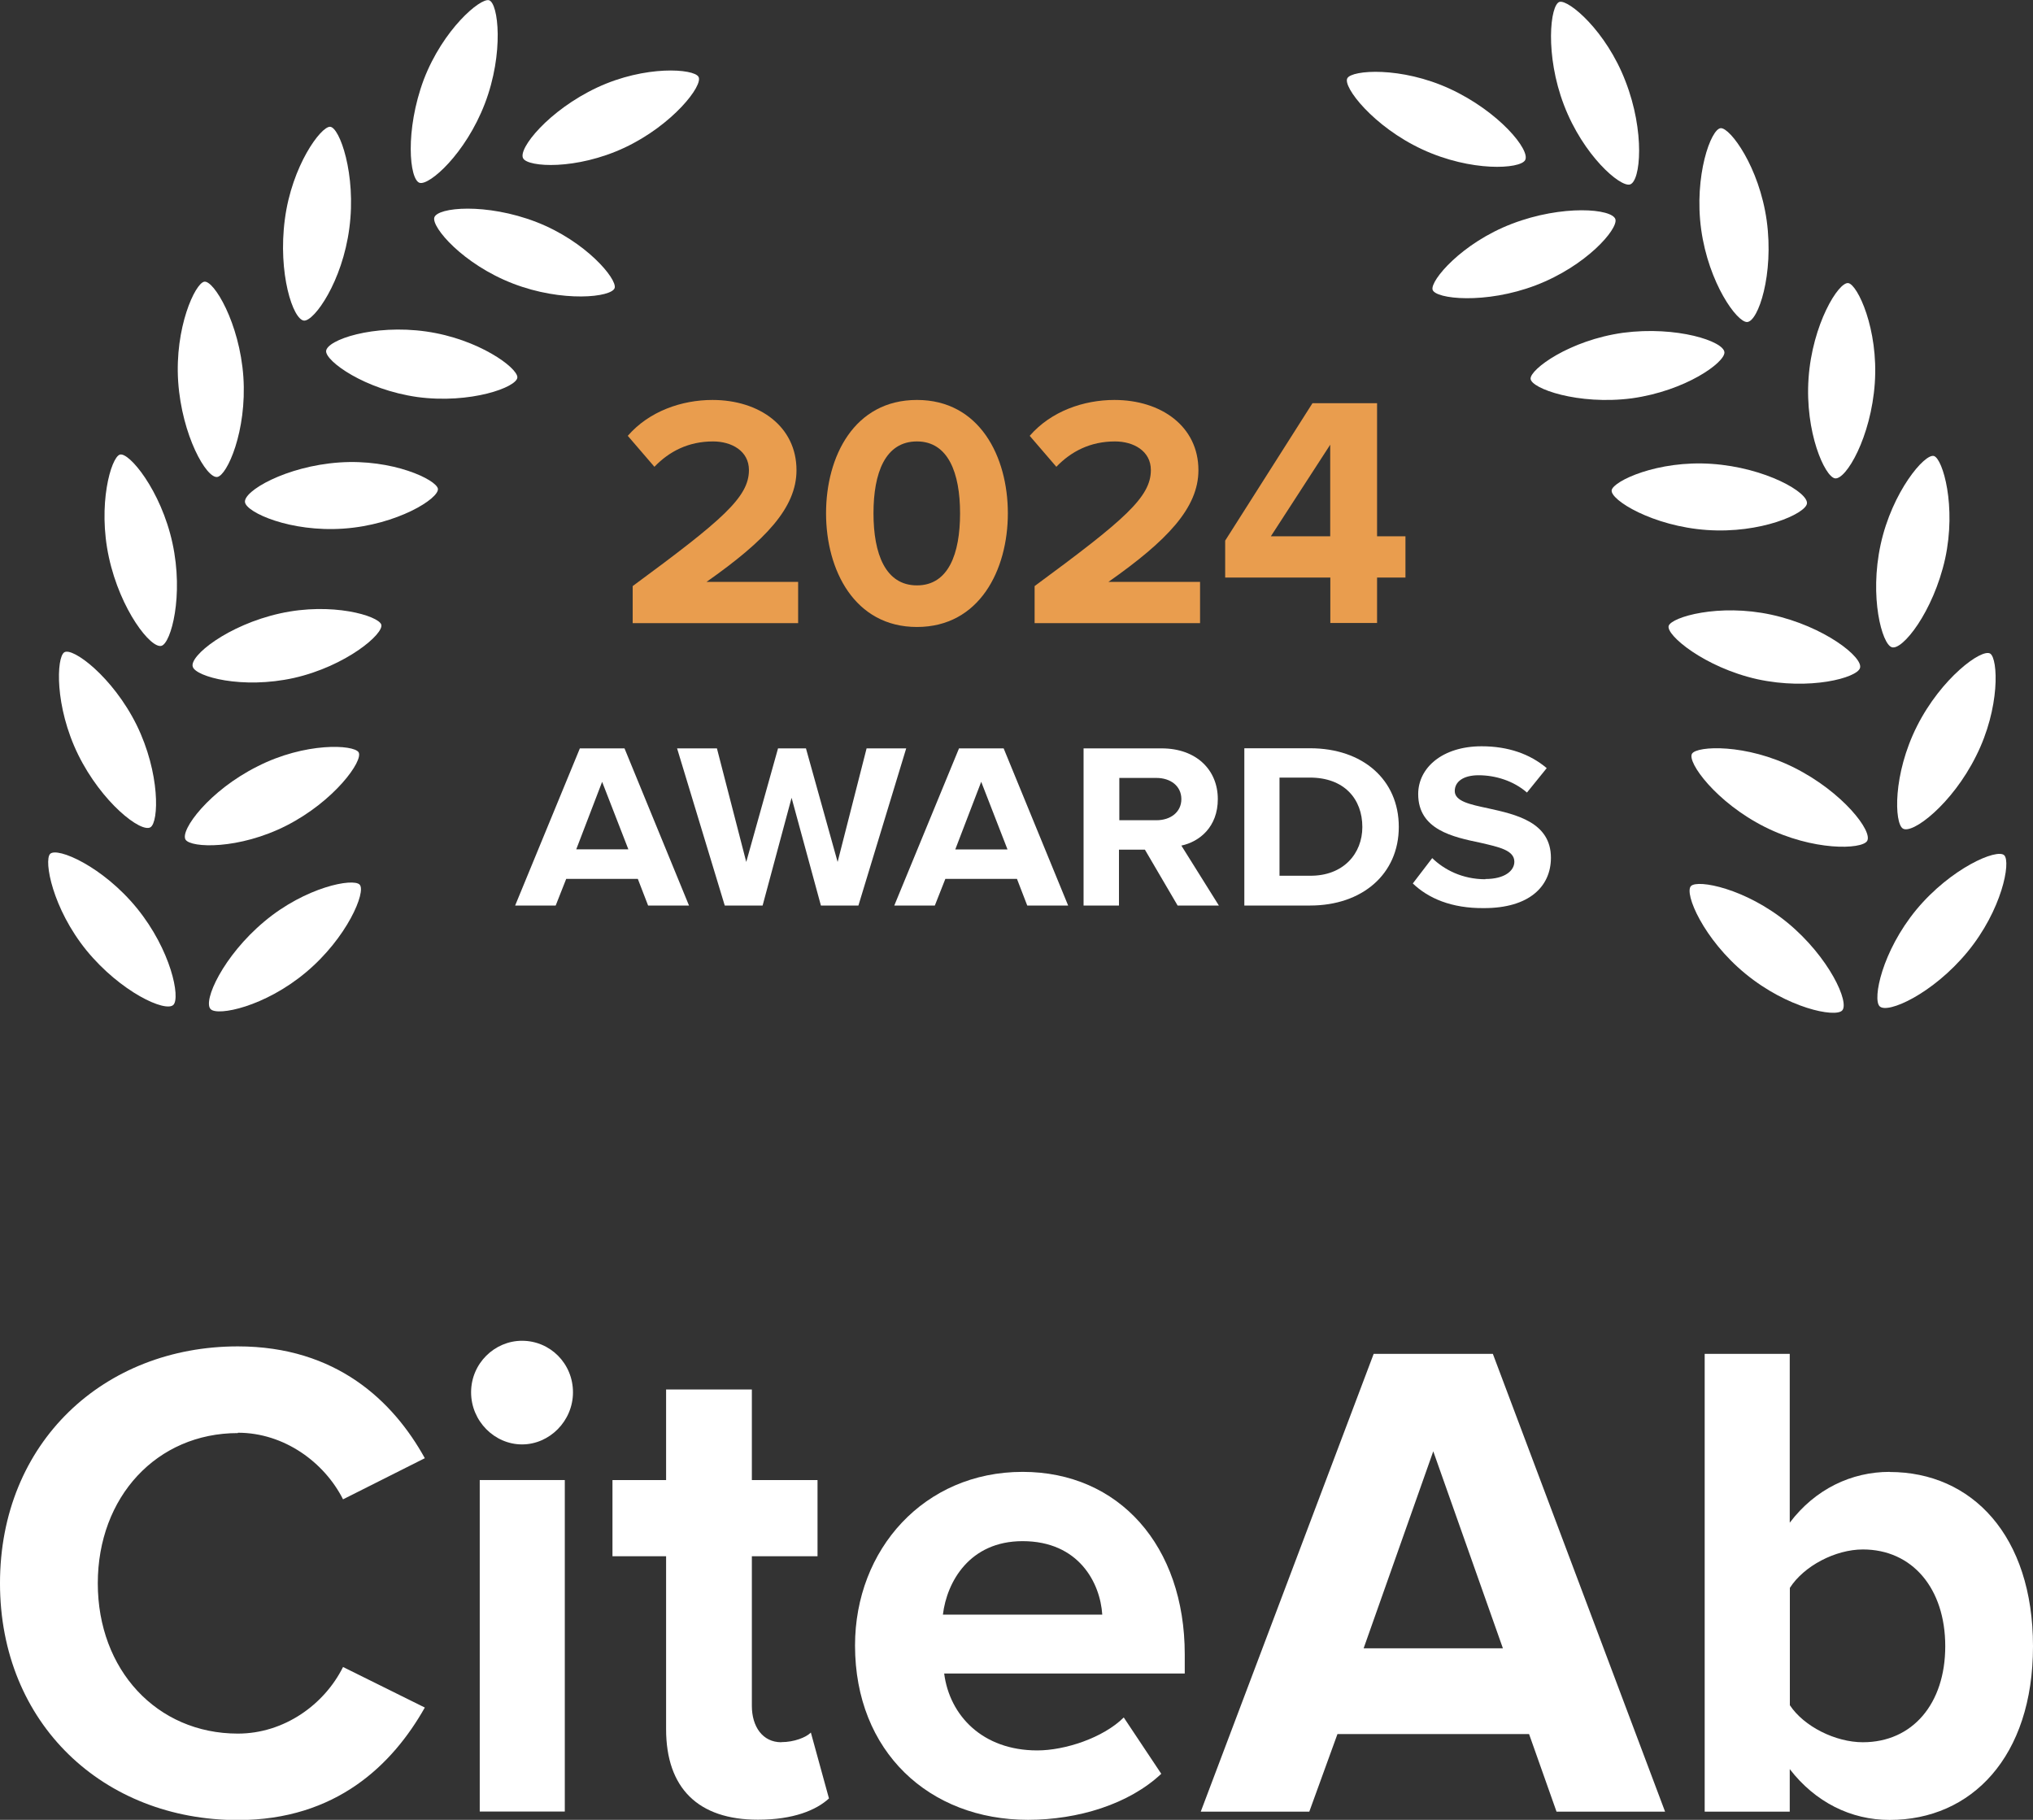 <?xml version="1.0" encoding="UTF-8"?><svg id="Layer_2" xmlns="http://www.w3.org/2000/svg" viewBox="0 0 174 155.75"><rect x="0" y="0" width="174" height="155.75" fill="#333333" stroke="none"/><defs><style>.cls-1{fill:#fff;}.cls-1,.cls-2{stroke-width:0px;}.cls-2{fill:#e99d4e;}</style></defs><g id="Layer_1-2"><path class="cls-1" d="m87.52,125.97c-8.43,0-14.34,6.64-14.34,14.86,0,9.1,6.37,14.92,14.8,14.92,4.3,0,8.66-1.35,11.41-3.94l-3.21-4.82c-1.78,1.76-5.05,2.82-7.4,2.82-4.7,0-7.51-3-7.97-6.58h20.59v-1.64c0-9.28-5.62-15.62-13.88-15.62Zm-6.82,12.22c.34-2.82,2.29-6.29,6.82-6.29,4.82,0,6.65,3.58,6.82,6.29h-13.65Z"/><path class="cls-1" d="m20.36,122.62c3.96,0,7.4,2.53,9,5.7l7-3.52c-2.7-4.88-7.57-9.57-16-9.57-11.47,0-20.36,8.22-20.36,20.27s8.89,20.27,20.36,20.27c8.43,0,13.25-4.76,16-9.63l-7-3.47c-1.61,3.23-5.05,5.7-9,5.7-6.94,0-11.99-5.46-11.99-12.86s5.05-12.86,11.99-12.86Z"/><path class="cls-1" d="m117.57,115.87l-14.8,39.18h9.29l2.41-6.64h16.4l2.35,6.64h9.29l-14.74-39.18h-10.21Zm-.86,25.2l5.96-16.86,5.96,16.86h-11.93Z"/><path class="cls-1" d="m161.73,125.97c-3.27,0-6.37,1.47-8.55,4.35v-14.45h-7.28v39.18h7.28v-3.64c2.18,2.82,5.22,4.35,8.55,4.35,7,0,12.27-5.4,12.27-14.86s-5.22-14.92-12.27-14.92Zm-2.29,23.14c-2.35,0-5.05-1.35-6.25-3.17v-10.04c1.2-1.88,3.9-3.29,6.25-3.29,4.24,0,7.05,3.35,7.05,8.28s-2.81,8.22-7.05,8.22Z"/><rect class="cls-1" x="41.06" y="126.67" width="7.28" height="28.37"/><path class="cls-1" d="m66.87,149.11c-1.61,0-2.52-1.35-2.52-3.11v-12.81h5.62v-6.52h-5.62v-7.75h-7.34v7.75h-4.59v6.52h4.59v14.8c0,5.05,2.75,7.75,7.86,7.75,3.04,0,4.99-.82,6.08-1.82l-1.55-5.64c-.4.41-1.43.82-2.52.82Z"/><path class="cls-1" d="m44.68,114.75c-2.35,0-4.36,1.94-4.36,4.41s2.01,4.46,4.36,4.46,4.36-2,4.36-4.46-1.95-4.41-4.36-4.41Z"/><path class="cls-1" d="m47.56,77.5l.9-2.28h6.13l.88,2.28h3.5l-5.52-13.45h-3.82l-5.54,13.45h3.47Zm3.97-10.6l2.25,5.79h-4.46l2.22-5.79Z"/><polygon class="cls-1" points="63.87 73.77 61.36 64.05 57.95 64.05 62.03 77.5 65.27 77.5 67.75 68.28 70.26 77.5 73.47 77.5 77.56 64.05 74.17 64.05 71.69 73.77 68.98 64.05 66.59 64.05 63.87 73.77"/><path class="cls-1" d="m127.13,75.25c-1.98,0-3.53-.82-4.55-1.81l-1.66,2.17c1.31,1.26,3.3,2.14,6.1,2.11,3.85,0,5.72-1.84,5.72-4.31,0-3.05-3.01-3.71-5.37-4.23-1.55-.33-2.86-.6-2.86-1.48,0-.8.73-1.35,2.04-1.35,1.43,0,2.98.47,4.14,1.48l1.69-2.09c-1.43-1.21-3.3-1.87-5.57-1.87-3.36,0-5.43,1.84-5.43,4.09,0,3.07,3.01,3.68,5.34,4.17,1.55.36,2.89.63,2.89,1.62,0,.77-.82,1.48-2.48,1.48Z"/><path class="cls-1" d="m106.5,64.05v13.45h5.63c4.46,0,7.59-2.69,7.59-6.73s-3.09-6.73-7.59-6.73h-5.63Zm10.1,6.73c0,2.28-1.63,4.2-4.49,4.17h-2.6v-8.4h2.6c2.95,0,4.49,1.84,4.49,4.23Z"/><path class="cls-1" d="m104.23,68.39c0-2.5-1.84-4.34-4.81-4.34h-6.68v13.45h3.03v-4.78h2.22l2.8,4.78h3.53l-3.21-5.13c1.55-.33,3.12-1.59,3.12-3.98Zm-5.25,1.81h-3.18v-3.62h3.18c1.2,0,2.13.69,2.13,1.81s-.93,1.81-2.13,1.81Z"/><path class="cls-1" d="m82.08,64.05l-5.54,13.45h3.47l.9-2.28h6.13l.88,2.28h3.5l-5.52-13.45h-3.82Zm-.32,8.65l2.22-5.79,2.25,5.79h-4.46Z"/><path class="cls-1" d="m121.74,12.79c4.19,1.94,8.36,1.68,8.79.92.49-.84-2.23-4.16-6.42-6.1-4.19-1.94-8.39-1.62-8.79-.92-.43.72,2.23,4.16,6.42,6.1Z"/><path class="cls-1" d="m149.39,83.34c3.59,2.95,7.66,3.76,8.27,3.15.67-.66-1.1-4.57-4.66-7.51-3.59-2.95-7.69-3.73-8.27-3.15-.61.61,1.07,4.57,4.66,7.51Z"/><path class="cls-1" d="m157.05,40.94c.95.14,3.09-3.53,3.41-8.15.32-4.62-1.47-8.41-2.26-8.56-.84-.14-3.09,3.53-3.41,8.15-.32,4.62,1.39,8.41,2.26,8.56Z"/><path class="cls-1" d="m161.91,55.39c.9.32,3.56-3.03,4.57-7.57.98-4.51-.2-8.53-.95-8.79-.78-.26-3.59,3.06-4.57,7.57-.98,4.51.12,8.53.95,8.79Z"/><path class="cls-1" d="m162.86,70.91c.81.52,4.22-2.08,6.27-6.21,2.08-4.13,1.88-8.32,1.21-8.76-.72-.46-4.19,2.08-6.27,6.21-2.08,4.13-1.94,8.3-1.21,8.76Z"/><path class="cls-1" d="m137.94,41.95c-.14.84,3.53,3.09,8.15,3.41s8.41-1.39,8.56-2.25c.17-.95-3.53-3.09-8.15-3.41-4.63-.32-8.41,1.47-8.56,2.25Z"/><path class="cls-1" d="m164.02,77.85c-2.95,3.58-3.76,7.66-3.15,8.27.67.69,4.57-1.07,7.52-4.65,2.95-3.58,3.73-7.69,3.15-8.27-.61-.61-4.57,1.1-7.52,4.65Z"/><path class="cls-1" d="m131.46,24.41c4.31-1.65,7.03-4.8,6.8-5.64-.26-.92-4.54-1.27-8.85.38-4.31,1.65-7,4.86-6.8,5.64.23.81,4.54,1.27,8.85-.38Z"/><path class="cls-1" d="m149.53,27.56c.95-.03,2.31-4.08,1.68-8.67-.64-4.6-3.12-7.95-3.93-7.92-.84.03-2.31,4.08-1.68,8.67.64,4.6,3.07,7.95,3.93,7.92Z"/><path class="cls-1" d="m139.5,15.79c.93-.26,1.3-4.54-.38-8.84-1.65-4.31-4.86-6.99-5.64-6.79-.81.23-1.27,4.54.38,8.84,1.65,4.31,4.8,7.02,5.64,6.79Z"/><path class="cls-1" d="m131,32.41c.03.84,4.08,2.28,8.67,1.68,4.6-.64,7.95-3.06,7.92-3.93-.03-.95-4.08-2.28-8.67-1.68-4.6.64-7.95,3.12-7.92,3.93Z"/><path class="cls-1" d="m26.18,83.22c3.53-2.95,5.18-6.91,4.6-7.51-.55-.58-4.63.2-8.15,3.15-3.53,2.95-5.29,6.82-4.6,7.51.61.61,4.63-.2,8.15-3.15Z"/><path class="cls-1" d="m32.63,53.45c-.26-.75-4.22-1.94-8.67-.95s-7.78,3.64-7.46,4.57c.26.84,4.22,1.94,8.67.95,4.45-1.01,7.72-3.79,7.46-4.57Z"/><path class="cls-1" d="m13.83,55.27c.81-.26,1.91-4.28.93-8.79-.98-4.51-3.73-7.83-4.51-7.57-.75.26-1.91,4.28-.93,8.79.98,4.51,3.61,7.86,4.51,7.57Z"/><path class="cls-1" d="m12.88,70.8c.72-.46.84-4.62-1.19-8.76-2.05-4.13-5.49-6.68-6.19-6.21-.67.43-.84,4.62,1.19,8.76,2.02,4.1,5.38,6.71,6.19,6.21Z"/><path class="cls-1" d="m18.6,40.82c.84-.14,2.54-3.93,2.23-8.56-.32-4.62-2.54-8.3-3.35-8.15-.78.14-2.54,3.93-2.23,8.56.32,4.62,2.43,8.3,3.35,8.15Z"/><path class="cls-1" d="m26.03,27.44c.87.03,3.27-3.32,3.87-7.92.61-4.6-.84-8.64-1.65-8.67-.78-.03-3.27,3.32-3.87,7.92-.61,4.6.69,8.61,1.65,8.67Z"/><path class="cls-1" d="m44.28,32.3c.03-.81-3.3-3.29-7.81-3.93-4.51-.64-8.5.72-8.56,1.68-.03.87,3.3,3.29,7.81,3.93,4.54.61,8.53-.84,8.56-1.68Z"/><path class="cls-1" d="m14.84,86c.61-.61-.2-4.68-3.12-8.27-2.92-3.58-6.82-5.26-7.43-4.65-.55.58.2,4.68,3.12,8.27,2.92,3.56,6.77,5.32,7.43,4.65Z"/><path class="cls-1" d="m29.04,39.58c-4.57.32-8.24,2.46-8.07,3.41.14.87,3.87,2.57,8.44,2.25s8.18-2.57,8.07-3.41c-.14-.78-3.87-2.57-8.44-2.25Z"/><path class="cls-1" d="m30.69,64.38c-.43-.66-4.57-.87-8.65,1.21-4.11,2.05-6.65,5.46-6.16,6.27.46.72,4.57.87,8.65-1.21s6.59-5.55,6.16-6.27Z"/><path class="cls-1" d="m52.61,24.64c.2-.78-2.46-3.99-6.71-5.64-4.28-1.65-8.47-1.27-8.73-.38-.23.84,2.46,3.99,6.71,5.64,4.25,1.65,8.5,1.19,8.73.38Z"/><path class="cls-1" d="m35.92,15.65c.84.23,3.93-2.49,5.58-6.79,1.65-4.31,1.16-8.61.35-8.84-.75-.2-3.93,2.49-5.58,6.79-1.62,4.34-1.24,8.58-.35,8.84Z"/><path class="cls-1" d="m153.58,65.71c-4.13-2.08-8.33-1.88-8.76-1.21-.46.72,2.08,4.19,6.22,6.27s8.3,1.94,8.76,1.21c.52-.81-2.08-4.19-6.22-6.27Z"/><path class="cls-1" d="m159.19,57.18c.32-.9-3.04-3.58-7.58-4.57-4.51-.98-8.53.2-8.79.95-.26.78,3.07,3.56,7.58,4.57,4.51.98,8.53-.12,8.79-.95Z"/><path class="cls-1" d="m53.45,12.64c4.13-1.94,6.77-5.35,6.33-6.07-.4-.69-4.54-1.01-8.67.92-4.14,1.94-6.82,5.26-6.33,6.07.43.75,4.54,1.01,8.67-.92Z"/><path class="cls-2" d="m54.15,50.16c7.7-5.67,9.95-7.61,9.95-9.93,0-1.64-1.49-2.45-3.07-2.45-2.11,0-3.75.85-5.02,2.17l-2.28-2.65c1.83-2.11,4.62-3.07,7.25-3.07,4,0,7.19,2.26,7.19,6.01,0,3.22-2.65,6.01-7.7,9.56h7.84v3.53h-14.16v-3.16Z"/><path class="cls-2" d="m78.48,34.23c5.36,0,7.78,4.85,7.78,9.7s-2.43,9.73-7.78,9.73-7.78-4.88-7.78-9.73,2.4-9.7,7.78-9.7Zm0,3.55c-2.71,0-3.72,2.68-3.72,6.15s1.02,6.17,3.72,6.17,3.69-2.71,3.69-6.17-1.02-6.15-3.69-6.15Z"/><path class="cls-2" d="m88.55,50.16c7.7-5.67,9.95-7.61,9.95-9.93,0-1.64-1.49-2.45-3.07-2.45-2.11,0-3.75.85-5.02,2.17l-2.28-2.65c1.83-2.11,4.62-3.07,7.25-3.07,4,0,7.19,2.26,7.19,6.01,0,3.22-2.65,6.01-7.7,9.56h7.84v3.53h-14.16v-3.16Z"/><path class="cls-2" d="m113.85,49.43h-8.99v-3.16l7.47-11.76h5.53v11.39h2.43v3.53h-2.43v3.89h-4v-3.89Zm-5.08-3.53h5.08v-7.84l-5.08,7.84Z"/></g></svg>
